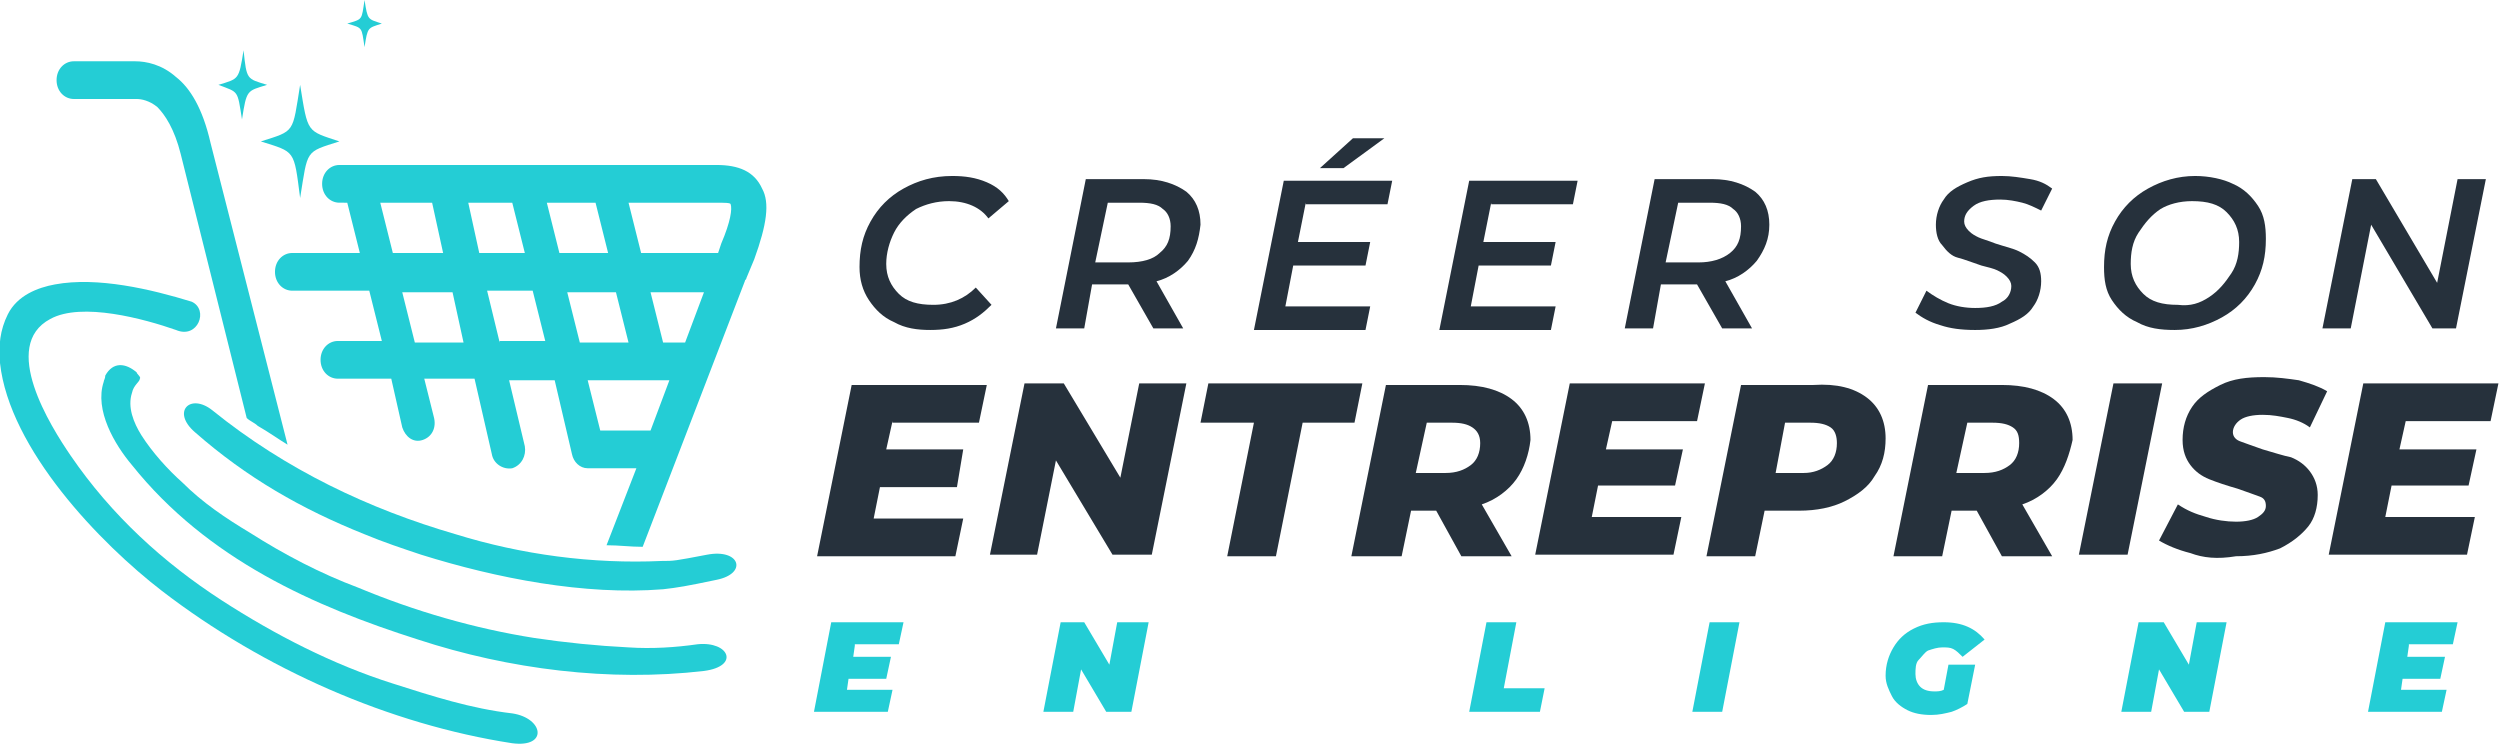 <?xml version="1.0" encoding="utf-8"?>
<!-- Generator: Adobe Illustrator 24.1.0, SVG Export Plug-In . SVG Version: 6.00 Build 0)  -->
<svg version="1.1" id="Layer_1" xmlns="http://www.w3.org/2000/svg" xmlns:xlink="http://www.w3.org/1999/xlink" x="0px" y="0px"
	 width="159.1px" height="47.5px" viewBox="0 0 159.1 47.5" style="enable-background:new 0 0 159.1 47.5;" xml:space="preserve">
<style type="text/css">
	.st0{fill:#24CDD5;}
	.st1{fill:#26313C;}
	.st2{fill-rule:evenodd;clip-rule:evenodd;fill:#24CDD5;}
</style>
<g>
	<path class="st0" d="M54.4,41.1l-0.1,0.7h2.4l-0.3,1.4H54l-0.1,0.7h2.9l-0.3,1.4h-4.7l1.1-5.7h4.6l-0.3,1.4H54.4z"/>
	<path class="st0" d="M73.1,39.6l-1.1,5.7h-1.6l-1.6-2.7l-0.5,2.7h-1.9l1.1-5.7H69l1.6,2.7l0.5-2.7H73.1z"/>
	<path class="st0" d="M94.6,39.6h1.9l-0.8,4.2h2.6L98,45.3h-4.5L94.6,39.6z"/>
	<path class="st0" d="M108.8,39.6h1.9l-1.1,5.7h-1.9L108.8,39.6z"/>
	<path class="st0" d="M124,42.3h1.7l-0.5,2.5c-0.3,0.2-0.7,0.4-1,0.5c-0.4,0.1-0.8,0.2-1.3,0.2c-0.6,0-1.1-0.1-1.5-0.3
		c-0.4-0.2-0.8-0.5-1-0.9c-0.2-0.4-0.4-0.8-0.4-1.3c0-0.7,0.2-1.3,0.5-1.8c0.3-0.5,0.7-0.9,1.3-1.2c0.6-0.3,1.2-0.4,1.9-0.4
		c1.2,0,2,0.4,2.6,1.1l-1.4,1.1c-0.2-0.2-0.4-0.4-0.6-0.5s-0.4-0.1-0.7-0.1c-0.3,0-0.6,0.1-0.9,0.2c-0.2,0.1-0.4,0.4-0.6,0.6
		s-0.2,0.6-0.2,0.9s0.1,0.6,0.3,0.8c0.2,0.2,0.5,0.3,0.9,0.3c0.2,0,0.4,0,0.6-0.1L124,42.3z"/>
	<path class="st0" d="M141.7,39.6l-1.1,5.7H139l-1.6-2.7l-0.5,2.7H135l1.1-5.7h1.6l1.6,2.7l0.5-2.7H141.7z"/>
	<path class="st0" d="M153.3,41.1l-0.1,0.7h2.4l-0.3,1.4h-2.4l-0.1,0.7h2.9l-0.3,1.4h-4.7l1.1-5.7h4.6l-0.3,1.4H153.3z"/>
</g>
<g>
	<path class="st1" d="M56.8,26.8l-0.4,1.8h4.9L60.9,31H56l-0.4,2h5.7l-0.5,2.4h-8.8l2.2-10.9h8.6l-0.5,2.4H56.8z"/>
	<path class="st1" d="M75.5,24.4l-2.2,10.9h-2.5l-3.6-6l-1.2,6h-3l2.2-10.9h2.5l3.6,6l1.2-6H75.5z"/>
	<path class="st1" d="M79.8,26.9h-3.4l0.5-2.5h9.8l-0.5,2.5h-3.3l-1.7,8.5h-3.1L79.8,26.9z"/>
	<path class="st1" d="M96.5,30.5c-0.5,0.7-1.3,1.3-2.2,1.6l1.9,3.3h-3.2l-1.6-2.9h-1.6l-0.6,2.9H86l2.2-10.9h4.7
		c1.4,0,2.5,0.3,3.3,0.9c0.8,0.6,1.2,1.5,1.2,2.6C97.3,28.9,97,29.8,96.5,30.5z M93.7,27.2c-0.3-0.2-0.7-0.3-1.3-0.3h-1.6l-0.7,3.2
		H92c0.7,0,1.2-0.2,1.6-0.5c0.4-0.3,0.6-0.8,0.6-1.4C94.2,27.7,94,27.4,93.7,27.2z"/>
	<path class="st1" d="M102.6,26.8l-0.4,1.8h4.9l-0.5,2.3h-4.9l-0.4,2h5.7l-0.5,2.4h-8.8l2.2-10.9h8.6l-0.5,2.4H102.6z"/>
	<path class="st1" d="M118.8,25.3c0.8,0.6,1.2,1.5,1.2,2.6c0,0.9-0.2,1.7-0.7,2.4c-0.4,0.7-1.1,1.2-1.9,1.6
		c-0.8,0.4-1.8,0.6-2.9,0.6h-2.2l-0.6,2.9h-3.1l2.2-10.9h4.6C116.9,24.4,118,24.7,118.8,25.3z M116.3,29.6c0.4-0.3,0.6-0.8,0.6-1.4
		c0-0.4-0.1-0.8-0.4-1c-0.3-0.2-0.7-0.3-1.3-0.3h-1.6l-0.6,3.2h1.8C115.4,30.1,115.9,29.9,116.3,29.6z"/>
	<path class="st1" d="M130.9,30.5c-0.5,0.7-1.3,1.3-2.2,1.6l1.9,3.3h-3.2l-1.6-2.9h-1.6l-0.6,2.9h-3.1l2.2-10.9h4.7
		c1.4,0,2.5,0.3,3.3,0.9c0.8,0.6,1.2,1.5,1.2,2.6C131.7,28.9,131.4,29.8,130.9,30.5z M128.1,27.2c-0.3-0.2-0.7-0.3-1.3-0.3h-1.6
		l-0.7,3.2h1.8c0.7,0,1.2-0.2,1.6-0.5c0.4-0.3,0.6-0.8,0.6-1.4C128.5,27.7,128.4,27.4,128.1,27.2z"/>
	<path class="st1" d="M134.5,24.4h3.1l-2.2,10.9h-3.1L134.5,24.4z"/>
	<path class="st1" d="M139.4,35.2c-0.8-0.2-1.5-0.5-2-0.8l1.2-2.3c0.6,0.4,1.1,0.6,1.8,0.8c0.6,0.2,1.3,0.3,1.9,0.3
		c0.6,0,1.1-0.1,1.4-0.3s0.5-0.4,0.5-0.7c0-0.3-0.1-0.5-0.4-0.6c-0.3-0.1-0.8-0.3-1.4-0.5c-0.7-0.2-1.3-0.4-1.8-0.6
		s-0.9-0.5-1.2-0.9c-0.3-0.4-0.5-0.9-0.5-1.6c0-0.8,0.2-1.5,0.6-2.1c0.4-0.6,1-1,1.8-1.4s1.7-0.5,2.8-0.5c0.8,0,1.5,0.1,2.2,0.2
		c0.7,0.2,1.3,0.4,1.8,0.7l-1.1,2.3c-0.4-0.3-0.9-0.5-1.4-0.6c-0.5-0.1-1-0.2-1.6-0.2c-0.6,0-1.1,0.1-1.4,0.3
		c-0.3,0.2-0.5,0.5-0.5,0.8c0,0.3,0.2,0.5,0.5,0.6c0.3,0.1,0.8,0.3,1.4,0.5c0.7,0.2,1.3,0.4,1.8,0.5c0.5,0.2,0.9,0.5,1.2,0.9
		c0.3,0.4,0.5,0.9,0.5,1.5c0,0.8-0.2,1.5-0.6,2s-1,1-1.8,1.4c-0.8,0.3-1.7,0.5-2.8,0.5C141.1,35.6,140.2,35.5,139.4,35.2z"/>
	<path class="st1" d="M153.1,26.8l-0.4,1.8h4.9l-0.5,2.3h-4.9l-0.4,2h5.7l-0.5,2.4h-8.8l2.2-10.9h8.6l-0.5,2.4H153.1z"/>
</g>
<g>
	<g>
		<path class="st1" d="M56.9,20.5c-0.7-0.3-1.2-0.8-1.6-1.4s-0.6-1.3-0.6-2.1c0-1.1,0.2-2,0.7-2.9c0.5-0.9,1.2-1.6,2.1-2.1
			s1.9-0.8,3.1-0.8c0.8,0,1.5,0.1,2.2,0.4s1.1,0.7,1.4,1.2l-1.3,1.1c-0.5-0.7-1.4-1.1-2.5-1.1c-0.8,0-1.5,0.2-2.1,0.5
			c-0.6,0.4-1.1,0.9-1.4,1.5c-0.3,0.6-0.5,1.3-0.5,2c0,0.8,0.3,1.4,0.8,1.9c0.5,0.5,1.2,0.7,2.2,0.7c1.1,0,2-0.4,2.7-1.1l1,1.1
			c-0.5,0.5-1,0.9-1.7,1.2c-0.7,0.3-1.4,0.4-2.2,0.4C58.4,21,57.6,20.9,56.9,20.5z"/>
		<path class="st1" d="M75.6,16.6c-0.5,0.6-1.2,1.1-2,1.3l1.7,3h-1.9l-1.6-2.8h0h-2.3l-0.5,2.8h-1.8l1.9-9.5h3.7
			c1.1,0,2,0.3,2.7,0.8c0.6,0.5,0.9,1.2,0.9,2.1C76.3,15.2,76.1,15.9,75.6,16.6z M73.8,16.1c0.5-0.4,0.7-0.9,0.7-1.7
			c0-0.5-0.2-0.9-0.5-1.1c-0.3-0.3-0.8-0.4-1.5-0.4h-2l-0.8,3.8h2.1C72.7,16.7,73.4,16.5,73.8,16.1z"/>
		<path class="st1" d="M83.1,12.9l-0.5,2.5h4.6l-0.3,1.5h-4.6l-0.5,2.6h5.4l-0.3,1.5h-7.1l1.9-9.5h6.9l-0.3,1.5H83.1z M86.1,8.8h2
			l-2.6,1.9h-1.5L86.1,8.8z"/>
		<path class="st1" d="M94.9,12.9l-0.5,2.5H99l-0.3,1.5h-4.6l-0.5,2.6H99l-0.3,1.5h-7.1l1.9-9.5h6.9l-0.3,1.5H94.9z"/>
		<path class="st1" d="M111.8,16.6c-0.5,0.6-1.2,1.1-2,1.3l1.7,3h-1.9l-1.6-2.8h0h-2.3l-0.5,2.8h-1.8l1.9-9.5h3.7
			c1.1,0,2,0.3,2.7,0.8c0.6,0.5,0.9,1.2,0.9,2.1C112.6,15.2,112.3,15.9,111.8,16.6z M110.1,16.1c0.5-0.4,0.7-0.9,0.7-1.7
			c0-0.5-0.2-0.9-0.5-1.1c-0.3-0.3-0.8-0.4-1.5-0.4h-2l-0.8,3.8h2.1C108.9,16.7,109.6,16.5,110.1,16.1z"/>
		<path class="st1" d="M123.5,20.7c-0.7-0.2-1.2-0.5-1.6-0.8l0.7-1.4c0.4,0.3,0.9,0.6,1.4,0.8c0.5,0.2,1.1,0.3,1.7,0.3
			c0.7,0,1.3-0.1,1.7-0.4c0.4-0.2,0.6-0.6,0.6-1c0-0.2-0.1-0.4-0.3-0.6c-0.2-0.2-0.4-0.3-0.6-0.4s-0.6-0.2-1-0.3
			c-0.6-0.2-1.1-0.4-1.5-0.5s-0.7-0.4-1-0.8c-0.3-0.3-0.4-0.8-0.4-1.3c0-0.6,0.2-1.2,0.5-1.6c0.3-0.5,0.8-0.8,1.5-1.1
			s1.3-0.4,2.2-0.4c0.6,0,1.2,0.1,1.8,0.2c0.6,0.1,1,0.3,1.4,0.6l-0.7,1.4c-0.4-0.2-0.8-0.4-1.2-0.5c-0.4-0.1-0.9-0.2-1.4-0.2
			c-0.7,0-1.3,0.1-1.7,0.4c-0.4,0.3-0.6,0.6-0.6,1c0,0.2,0.1,0.4,0.3,0.6c0.2,0.2,0.4,0.3,0.6,0.4c0.2,0.1,0.6,0.2,1.1,0.4
			c0.6,0.2,1.1,0.3,1.5,0.5c0.4,0.2,0.7,0.4,1,0.7c0.3,0.3,0.4,0.7,0.4,1.2c0,0.6-0.2,1.2-0.5,1.6c-0.3,0.5-0.8,0.8-1.5,1.1
			c-0.6,0.3-1.4,0.4-2.2,0.4C124.8,21,124.1,20.9,123.5,20.7z"/>
		<path class="st1" d="M136,20.5c-0.7-0.3-1.2-0.8-1.6-1.4c-0.4-0.6-0.5-1.3-0.5-2.1c0-1.1,0.2-2,0.7-2.9c0.5-0.9,1.2-1.6,2.1-2.1
			s1.9-0.8,3-0.8c0.9,0,1.8,0.2,2.4,0.5c0.7,0.3,1.2,0.8,1.6,1.4c0.4,0.6,0.5,1.3,0.5,2.1c0,1.1-0.2,2-0.7,2.9
			c-0.5,0.9-1.2,1.6-2.1,2.1c-0.9,0.5-1.9,0.8-3,0.8C137.5,21,136.7,20.9,136,20.5z M140.6,18.9c0.6-0.4,1-0.9,1.4-1.5
			s0.5-1.3,0.5-2c0-0.8-0.3-1.4-0.8-1.9c-0.5-0.5-1.2-0.7-2.2-0.7c-0.8,0-1.5,0.2-2,0.5c-0.6,0.4-1,0.9-1.4,1.5s-0.5,1.3-0.5,2
			c0,0.8,0.3,1.4,0.8,1.9c0.5,0.5,1.2,0.7,2.2,0.7C139.4,19.5,140,19.3,140.6,18.9z"/>
		<path class="st1" d="M158.2,11.4l-1.9,9.5h-1.5l-3.9-6.6l-1.3,6.6h-1.8l1.9-9.5h1.5l3.9,6.6l1.3-6.6H158.2z"/>
	</g>
</g>
<g>
	<path class="st2" d="M45,35.3c-2.1,0.4-2.1,0.4-2.9,0.4c-4.4,0.2-8.9-0.4-13.1-1.7c-5.5-1.6-10.8-4.1-15.5-7.9
		c-1.4-1.1-2.6,0.1-1.1,1.4c3.3,2.9,6.8,4.9,10.8,6.5c1.2,0.5,2.4,0.9,3.6,1.3c4.8,1.5,10.4,2.6,15.4,2.2c0.9-0.1,1.5-0.2,3.4-0.6
		C47.6,36.5,47.1,34.9,45,35.3z"/>
	<path class="st0" d="M37.9,12.9l0.8,3.2h-3.1l-0.8-3.2H37.9L37.9,12.9z M4.7,3.9c-0.6,0-1.1,0.5-1.1,1.2c0,0.7,0.5,1.2,1.1,1.2h4
		C9,6.3,9.5,6.4,10,6.8c0.5,0.5,1.1,1.4,1.5,3l4.2,16.8c0.2,0.2,0.5,0.3,0.7,0.5c0.7,0.4,1.4,0.9,1.9,1.2L13.4,9.1
		c-0.5-2.2-1.3-3.5-2.2-4.2c-0.9-0.8-1.9-1-2.6-1H4.7L4.7,3.9z M32.6,12.9l0.8,3.2h-2.9l-0.7-3.2H32.6L32.6,12.9z M27.5,12.9
		l0.7,3.2h-3.2l-0.8-3.2H27.5L27.5,12.9z M22.1,12.9l0.8,3.2h-4.3c-0.6,0-1.1,0.5-1.1,1.2c0,0.7,0.5,1.2,1.1,1.2h4.9l0.8,3.2h-2.8
		c-0.6,0-1.1,0.5-1.1,1.2c0,0.7,0.5,1.2,1.1,1.2h3.4l0.7,3.1c0.2,0.6,0.7,1,1.3,0.8c0.6-0.2,0.9-0.8,0.7-1.5L27,24.1h3.2l1.1,4.8
		c0.1,0.6,0.7,1,1.3,0.9c0.6-0.2,0.9-0.8,0.8-1.4l-1-4.2h2.9l1.1,4.7c0.1,0.5,0.5,0.9,1,0.9h3.1l-1.9,4.9c0.8,0,1.5,0.1,2.3,0.1
		l6.5-16.9c0-0.1,0.1-0.1,0.1-0.2l0.5-1.2c0.8-2.2,1-3.6,0.5-4.5c-0.5-1.1-1.5-1.5-2.9-1.5h-24c-0.6,0-1.1,0.5-1.1,1.2
		c0,0.7,0.5,1.2,1.1,1.2H22.1L22.1,12.9z M41.4,27.4h-3.2l-0.8-3.2h5.2L41.4,27.4L41.4,27.4z M43.6,21.8h-1.4l-0.8-3.2h3.4
		L43.6,21.8L43.6,21.8z M45.7,16.1h-4.9l-0.8-3.2h5.5c0.6,0,1,0,1,0.1c0.1,0.3,0,1.1-0.6,2.5L45.7,16.1L45.7,16.1z M26.4,21.8
		l-0.8-3.2h3.2l0.7,3.2H26.4L26.4,21.8z M31.8,21.8L31,18.5h2.9l0.8,3.2H31.8L31.8,21.8z M36.9,21.8l-0.8-3.2h3.1l0.8,3.2H36.9z"/>
	<path class="st2" d="M11.2,21c-2-0.7-6-1.8-8-0.7c-3.2,1.7,0,6.8,1.3,8.7c2.6,3.8,5.9,6.8,9.6,9.2c3.4,2.2,7.1,4.1,10.9,5.3
		c2.5,0.8,5,1.6,7.6,1.9c2,0.3,2.3,2.2,0,1.9c-7.8-1.2-15.8-4.7-22.3-9.7c-3.9-3-9.7-9-10.3-14.5c-0.1-1.1,0-2.1,0.5-3.1
		c0.6-1.2,1.9-1.7,3-1.9c2.7-0.5,6.1,0.3,8.7,1.1C13.3,19.7,12.6,21.6,11.2,21z"/>
	<path class="st2" d="M8.4,25c-0.3,0.9,0.1,1.9,0.6,2.7c0.7,1.1,1.7,2.2,2.6,3c1.3,1.3,2.8,2.3,4.3,3.2l0,0c2.2,1.4,4.5,2.6,6.9,3.5
		c3.6,1.5,7.4,2.6,11.2,3.2c2,0.3,4,0.5,6,0.6c1.5,0.1,3,0,4.4-0.2c2-0.2,2.7,1.4,0.4,1.7c-6,0.7-12.4-0.1-18.2-2
		C20,38.6,13.2,35.6,8.4,29.6c-1.1-1.3-2.4-3.5-1.8-5.3c0-0.1,0.1-0.2,0.1-0.4c0.5-0.9,1.3-0.8,2-0.2C8.7,23.8,9,24,8.9,24.1
		C8.9,24.3,8.5,24.5,8.4,25z"/>
	<path class="st2" d="M16.6,9c2.2-0.7,2-0.5,2.5-3.6c0.5,3.1,0.4,2.9,2.5,3.6c-2.2,0.7-2,0.5-2.5,3.6C18.7,9.5,18.8,9.7,16.6,9z"/>
	<path class="st2" d="M13.9,5.4c1.3-0.4,1.3-0.3,1.6-2.2C15.7,5.1,15.7,5,17,5.4c-1.3,0.4-1.3,0.3-1.6,2.2
		C15.1,5.7,15.2,5.9,13.9,5.4z"/>
	<path class="st2" d="M22.1,1.5C23.1,1.2,23,1.3,23.2,0c0.2,1.3,0.2,1.2,1.1,1.5c-0.9,0.3-0.9,0.2-1.1,1.5C23,1.7,23.1,1.8,22.1,1.5
		z"/>
</g>
</svg>
